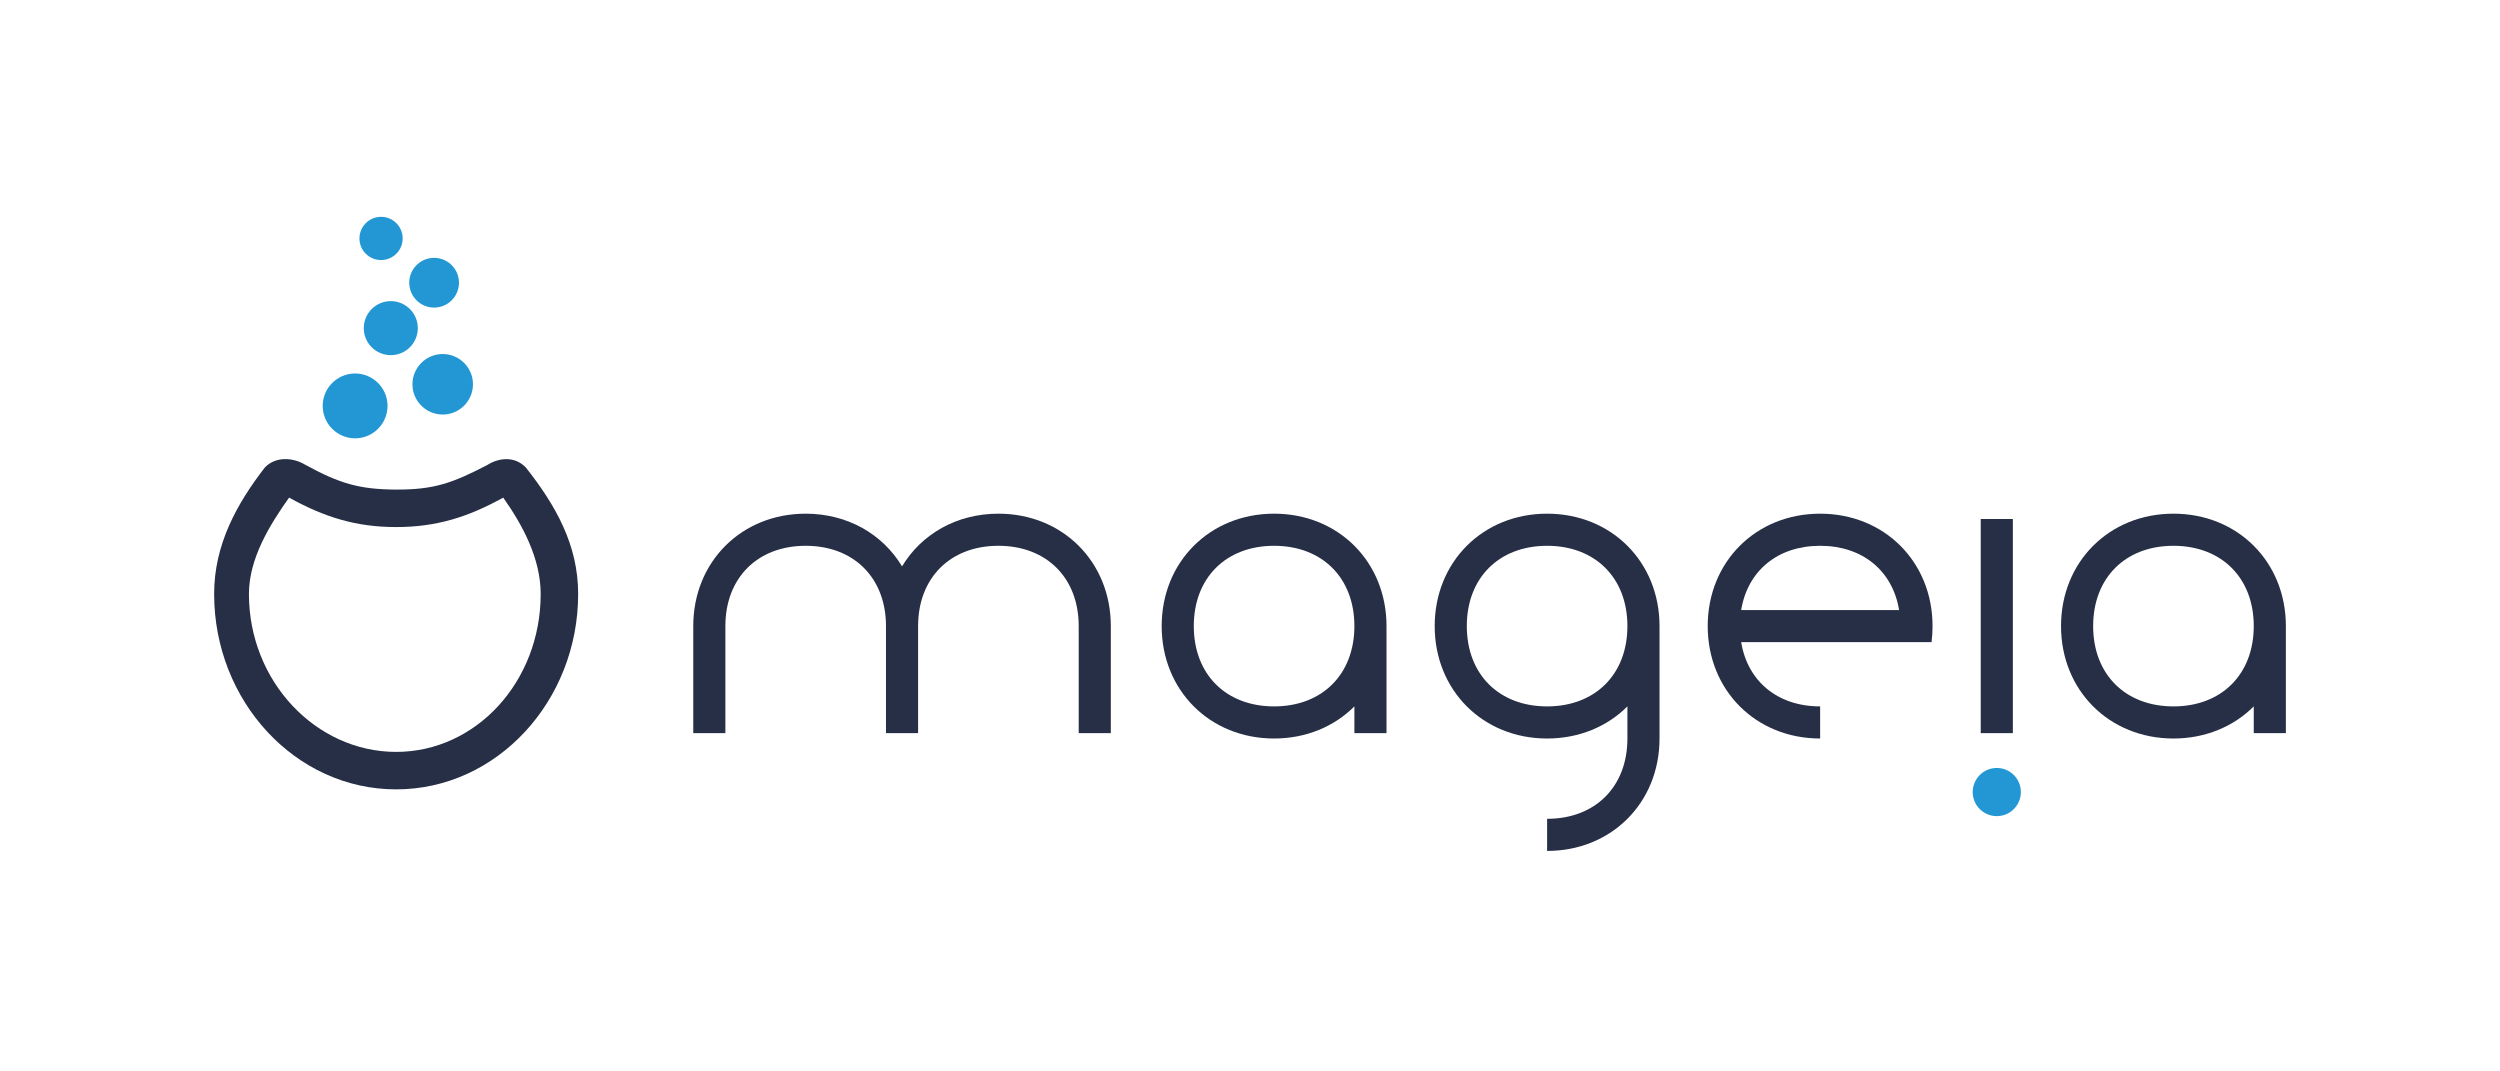 <?xml version="1.0" encoding="UTF-8" standalone="no"?>
<!-- Created with Inkscape (http://www.inkscape.org/) -->

<svg
   xmlns:dc="http://purl.org/dc/elements/1.1/"
   xmlns:cc="http://creativecommons.org/ns#"
   xmlns:rdf="http://www.w3.org/1999/02/22-rdf-syntax-ns#"
   xmlns:svg="http://www.w3.org/2000/svg"
   xmlns="http://www.w3.org/2000/svg"
   xmlns:sodipodi="http://sodipodi.sourceforge.net/DTD/sodipodi-0.dtd"
   xmlns:inkscape="http://www.inkscape.org/namespaces/inkscape"
   width="934"
   height="400"
   id="svg9247"
   version="1.1"
   inkscape:version="0.48.5 r10040"
   sodipodi:docname="mageia-2013.svg"
   inkscape:export-filename="/home/akien/mageia-2013.png"
   inkscape:export-xdpi="89.999695"
   inkscape:export-ydpi="89.999695">
  <defs
     id="defs9249">
    <linearGradient
       id="SVGID_12_"
       gradientUnits="userSpaceOnUse"
       x1="-51.768"
       y1="235.841"
       x2="-51.768"
       y2="253.841"
       gradientTransform="matrix(1,0,0,-1,-0.803,1022.688)">
      <stop
         offset="0"
         style="stop-color:#2397D4"
         id="stop83" />
      <stop
         offset="1"
         style="stop-color:#65E7FF"
         id="stop85" />
    </linearGradient>
    <linearGradient
       id="SVGID_11_"
       gradientUnits="userSpaceOnUse"
       x1="-75.769"
       y1="249.841"
       x2="-75.769"
       y2="265.843"
       gradientTransform="matrix(1,0,0,-1,-0.803,1022.688)">
      <stop
         offset="0"
         style="stop-color:#2397D4"
         id="stop76" />
      <stop
         offset="1"
         style="stop-color:#65E7FF"
         id="stop78" />
    </linearGradient>
    <linearGradient
       id="SVGID_10_"
       gradientUnits="userSpaceOnUse"
       x1="-48.768"
       y1="198.838"
       x2="-48.768"
       y2="220.839"
       gradientTransform="matrix(1,0,0,-1,-0.803,1022.688)">
      <stop
         offset="0"
         style="stop-color:#2397D4"
         id="stop69" />
      <stop
         offset="1"
         style="stop-color:#65E7FF"
         id="stop71" />
    </linearGradient>
    <linearGradient
       id="SVGID_9_"
       gradientUnits="userSpaceOnUse"
       x1="-70.768"
       y1="217.839"
       x2="-70.768"
       y2="237.841"
       gradientTransform="matrix(1,0,0,-1,-0.803,1022.688)">
      <stop
         offset="0"
         style="stop-color:#2397D4"
         id="stop62" />
      <stop
         offset="1"
         style="stop-color:#65E7FF"
         id="stop64" />
    </linearGradient>
    <linearGradient
       id="SVGID_8_"
       gradientUnits="userSpaceOnUse"
       x1="-84.768"
       y1="190.838"
       x2="-84.768"
       y2="214.839"
       gradientTransform="matrix(1,0,0,-1,-0.803,1022.688)">
      <stop
         offset="0"
         style="stop-color:#2397D4"
         id="stop55" />
      <stop
         offset="1"
         style="stop-color:#65E7FF"
         id="stop57" />
    </linearGradient>
    <linearGradient
       id="SVGID_7_"
       gradientUnits="userSpaceOnUse"
       x1="-68.769"
       y1="67.834"
       x2="-68.769"
       y2="193.838"
       gradientTransform="matrix(1,0,0,-1,214.5,339.577)">
      <stop
         offset="0"
         style="stop-color:#252D42"
         id="stop48" />
      <stop
         offset="1"
         style="stop-color:#485E82"
         id="stop50" />
    </linearGradient>
    <linearGradient
       id="SVGID_13_"
       gradientUnits="userSpaceOnUse"
       x1="421.948"
       y1="169.657"
       x2="421.948"
       y2="191.887"
       gradientTransform="matrix(1.286,0,0,-1.286,258.251,1168.719)">
      <stop
         offset="0"
         style="stop-color:#2397D4"
         id="stop4379" />
      <stop
         offset="1"
         style="stop-color:#65E7FF"
         id="stop4381" />
    </linearGradient>
    <linearGradient
       id="SVGID_12_-6"
       gradientUnits="userSpaceOnUse"
       x1="-51.768"
       y1="235.841"
       x2="-51.768"
       y2="253.841"
       gradientTransform="matrix(1.286,0,0,-1.286,258.251,1168.719)">
      <stop
         offset="0"
         style="stop-color:#2397D4"
         id="stop4372" />
      <stop
         offset="1"
         style="stop-color:#65E7FF"
         id="stop4374" />
    </linearGradient>
    <linearGradient
       id="SVGID_11_-6"
       gradientUnits="userSpaceOnUse"
       x1="-75.769"
       y1="249.841"
       x2="-75.769"
       y2="265.843"
       gradientTransform="matrix(1.286,0,0,-1.286,258.251,1168.719)">
      <stop
         offset="0"
         style="stop-color:#2397D4"
         id="stop4365" />
      <stop
         offset="1"
         style="stop-color:#65E7FF"
         id="stop4367" />
    </linearGradient>
    <linearGradient
       id="SVGID_10_-9"
       gradientUnits="userSpaceOnUse"
       x1="-48.768"
       y1="198.838"
       x2="-48.768"
       y2="220.839"
       gradientTransform="matrix(1.286,0,0,-1.286,258.251,1168.719)">
      <stop
         offset="0"
         style="stop-color:#2397D4"
         id="stop4358" />
      <stop
         offset="1"
         style="stop-color:#65E7FF"
         id="stop4360" />
    </linearGradient>
    <linearGradient
       id="SVGID_9_-9"
       gradientUnits="userSpaceOnUse"
       x1="-70.768"
       y1="217.839"
       x2="-70.768"
       y2="237.841"
       gradientTransform="matrix(1.286,0,0,-1.286,258.251,1168.719)">
      <stop
         offset="0"
         style="stop-color:#2397D4"
         id="stop4351" />
      <stop
         offset="1"
         style="stop-color:#65E7FF"
         id="stop4353" />
    </linearGradient>
    <linearGradient
       id="SVGID_8_-1"
       gradientUnits="userSpaceOnUse"
       x1="-84.768"
       y1="190.838"
       x2="-84.768"
       y2="214.839"
       gradientTransform="matrix(1.286,0,0,-1.286,258.251,1168.719)">
      <stop
         offset="0"
         style="stop-color:#2397D4"
         id="stop4344" />
      <stop
         offset="1"
         style="stop-color:#65E7FF"
         id="stop4346" />
    </linearGradient>
    <linearGradient
       id="SVGID_7_-5"
       gradientUnits="userSpaceOnUse"
       x1="-68.769"
       y1="67.834"
       x2="-68.769"
       y2="193.838"
       gradientTransform="matrix(1,0,0,-1,214.5,339.577)">
      <stop
         offset="0"
         style="stop-color:#252D42"
         id="stop4337" />
      <stop
         offset="1"
         style="stop-color:#485E82"
         id="stop4339" />
    </linearGradient>
    <linearGradient
       id="SVGID_6_"
       gradientUnits="userSpaceOnUse"
       x1="421.948"
       y1="87.412"
       x2="421.948"
       y2="161.147"
       gradientTransform="matrix(1.286,0,0,-1.286,258.251,1168.719)">
      <stop
         offset="0"
         style="stop-color:#252D42"
         id="stop4328" />
      <stop
         offset="1"
         style="stop-color:#485E82"
         id="stop4330" />
    </linearGradient>
    <linearGradient
       id="SVGID_5_"
       gradientUnits="userSpaceOnUse"
       x1="89.802"
       y1="87.414"
       x2="89.802"
       y2="161.148"
       gradientTransform="matrix(1.286,0,0,-1.286,258.251,1168.719)">
      <stop
         offset="0"
         style="stop-color:#252D42"
         id="stop4321" />
      <stop
         offset="1"
         style="stop-color:#485E82"
         id="stop4323" />
    </linearGradient>
    <linearGradient
       id="SVGID_4_"
       gradientUnits="userSpaceOnUse"
       x1="363.081"
       y1="87.414"
       x2="363.081"
       y2="161.148"
       gradientTransform="matrix(1.286,0,0,-1.286,258.251,1168.719)">
      <stop
         offset="0"
         style="stop-color:#252D42"
         id="stop4314" />
      <stop
         offset="1"
         style="stop-color:#485E82"
         id="stop4316" />
    </linearGradient>
    <linearGradient
       id="SVGID_3_"
       gradientUnits="userSpaceOnUse"
       x1="481.409"
       y1="87.414"
       x2="481.409"
       y2="161.147"
       gradientTransform="matrix(1.286,0,0,-1.286,258.251,1168.719)">
      <stop
         offset="0"
         style="stop-color:#252D42"
         id="stop4307" />
      <stop
         offset="1"
         style="stop-color:#485E82"
         id="stop4309" />
    </linearGradient>
    <linearGradient
       id="SVGID_2_"
       gradientUnits="userSpaceOnUse"
       x1="191.858"
       y1="87.414"
       x2="191.858"
       y2="161.147"
       gradientTransform="matrix(1.286,0,0,-1.286,258.251,1168.719)">
      <stop
         offset="0"
         style="stop-color:#252D42"
         id="stop4300" />
      <stop
         offset="1"
         style="stop-color:#485E82"
         id="stop4302" />
    </linearGradient>
    <linearGradient
       id="SVGID_1_"
       gradientUnits="userSpaceOnUse"
       x1="277.861"
       y1="84.733"
       x2="277.861"
       y2="162.637"
       gradientTransform="matrix(1,0,0,-1,214.5,339.577)">
      <stop
         offset="0"
         style="stop-color:#252D42"
         id="stop4293" />
      <stop
         offset="1"
         style="stop-color:#485E82"
         id="stop4295" />
    </linearGradient>
  </defs>
  <sodipodi:namedview
     id="base"
     pagecolor="#ffffff"
     bordercolor="#666666"
     borderopacity="1.0"
     inkscape:pageopacity="0.0"
     inkscape:pageshadow="2"
     inkscape:zoom="1.0341437"
     inkscape:cx="372.97962"
     inkscape:cy="139.8919"
     inkscape:document-units="px"
     inkscape:current-layer="layer1"
     showgrid="false"
     inkscape:window-width="1920"
     inkscape:window-height="1020"
     inkscape:window-x="-2"
     inkscape:window-y="-3"
     inkscape:window-maximized="1"
     showborder="true"
     inkscape:showpageshadow="true"
     showguides="false"
     inkscape:guide-bbox="true"
     fit-margin-top="81"
     fit-margin-left="80"
     fit-margin-right="80"
     fit-margin-bottom="82.09"
     objecttolerance="20"
     guidetolerance="20"
     gridtolerance="10"
     inkscape:snap-bbox="false"
     inkscape:object-nodes="true"
     inkscape:snap-smooth-nodes="true">
    <sodipodi:guide
       orientation="0,1"
       position="79,208.09"
       id="guide9352" />
    <sodipodi:guide
       orientation="0,1"
       position="254,124.09"
       id="guide9354" />
    <sodipodi:guide
       orientation="0,1"
       position="13.289,29.148"
       id="guide9356" />
    <sodipodi:guide
       orientation="1,0"
       position="259,144.09"
       id="guide4487" />
    <sodipodi:guide
       orientation="1,0"
       position="752,119.09"
       id="guide4489" />
    <sodipodi:guide
       orientation="0,1"
       position="576,82.09"
       id="guide3020" />
    <inkscape:grid
       type="xygrid"
       id="grid3031"
       empspacing="5"
       visible="true"
       enabled="true"
       snapvisiblegridlinesonly="true"
       originx="84px"
       originy="73.09px" />
    <sodipodi:guide
       orientation="0,1"
       position="97,336.09"
       id="guide3994" />
    <sodipodi:guide
       orientation="0,1"
       position="101,356.09"
       id="guide3996" />
    <sodipodi:guide
       orientation="0,1"
       position="19.684,356.09"
       id="guide3998" />
    <sodipodi:guide
       orientation="0,1"
       position="214,126.09"
       id="guide4000" />
    <sodipodi:guide
       orientation="0,1"
       position="188,193.09"
       id="guide4002" />
    <sodipodi:guide
       orientation="0,1"
       position="187,140.09"
       id="guide4004" />
    <sodipodi:guide
       orientation="0,1"
       position="211,176.09"
       id="guide4006" />
    <sodipodi:guide
       orientation="1,0"
       position="189,237.09"
       id="guide4008" />
    <sodipodi:guide
       orientation="1,0"
       position="211,159.09"
       id="guide4010" />
    <sodipodi:guide
       orientation="1,0"
       position="6.643,228.298"
       id="guide4012" />
    <sodipodi:guide
       orientation="0,1"
       position="9.841,374.111"
       id="guide4014" />
    <sodipodi:guide
       orientation="1,0"
       position="12.794,227.948"
       id="guide4016" />
    <sodipodi:guide
       orientation="1,0"
       position="124,113.09"
       id="guide4018" />
    <sodipodi:guide
       orientation="1,0"
       position="12.794,325.144"
       id="guide4027" />
    <sodipodi:guide
       orientation="1,0"
       position="29.773,256.245"
       id="guide4029" />
    <sodipodi:guide
       orientation="0,1"
       position="30.511,344.829"
       id="guide4031" />
    <sodipodi:guide
       orientation="0,1"
       position="9.841,374.111"
       id="guide4033" />
    <sodipodi:guide
       orientation="1,0"
       position="12.794,237.243"
       id="guide4035" />
    <sodipodi:guide
       orientation="1,0"
       position="-33.958,245.91"
       id="guide4037" />
    <sodipodi:guide
       orientation="0,1"
       position="14.517,374.111"
       id="guide4039" />
    <sodipodi:guide
       orientation="1,0"
       position="29.773,321.699"
       id="guide4041" />
    <sodipodi:guide
       orientation="1,0"
       position="-0.493,318.746"
       id="guide4043" />
    <sodipodi:guide
       orientation="0,1"
       position="17.223,344.829"
       id="guide4045" />
    <sodipodi:guide
       orientation="1,0"
       position="-10.336,322.191"
       id="guide4047" />
    <sodipodi:guide
       orientation="1,0"
       position="-33.958,267.318"
       id="guide4049" />
    <sodipodi:guide
       orientation="1,0"
       position="74,244.09"
       id="guide4051" />
    <sodipodi:guide
       orientation="1,0"
       position="-33.958,245.91"
       id="guide4053" />
    <sodipodi:guide
       orientation="1,0"
       position="174,241.09"
       id="guide4055" />
    <sodipodi:guide
       orientation="1,0"
       position="29.773,237.052"
       id="guide4057" />
    <sodipodi:guide
       orientation="0,1"
       position="17.223,344.829"
       id="guide4059" />
    <sodipodi:guide
       orientation="1,0"
       position="-20.671,336.09"
       id="guide4061" />
    <sodipodi:guide
       orientation="1,0"
       position="6.643,309.149"
       id="guide4063" />
    <sodipodi:guide
       orientation="1,0"
       position="180,204.09"
       id="guide4065" />
    <sodipodi:guide
       orientation="1,0"
       position="68,206.09"
       id="guide4067" />
    <sodipodi:guide
       orientation="1,0"
       position="192,236.09"
       id="guide4069" />
    <sodipodi:guide
       orientation="1,0"
       position="56,237.09"
       id="guide4071" />
    <sodipodi:guide
       orientation="0,1"
       position="19.684,356.09"
       id="guide4073" />
    <sodipodi:guide
       orientation="1,0"
       position="37,176.09"
       id="guide4075" />
    <sodipodi:guide
       orientation="1,0"
       position="59,239.09"
       id="guide4077" />
    <sodipodi:guide
       orientation="1,0"
       position="-10.336,280.606"
       id="guide4079" />
    <sodipodi:guide
       orientation="1,0"
       position="23.375,233.853"
       id="guide4081" />
    <sodipodi:guide
       orientation="1,0"
       position="76,86.09"
       id="guide4083" />
    <sodipodi:guide
       orientation="1,0"
       position="172,86.09"
       id="guide4085" />
    <sodipodi:guide
       orientation="0,1"
       position="6.396,356.09"
       id="guide4092" />
    <sodipodi:guide
       orientation="0,1"
       position="12.056,362.3"
       id="guide4094" />
    <sodipodi:guide
       orientation="1,0"
       position="-0.493,318.746"
       id="guide4098" />
    <sodipodi:guide
       orientation="0,1"
       position="14.517,374.111"
       id="guide4102" />
    <sodipodi:guide
       orientation="0,1"
       position="14.517,374.111"
       id="guide4136" />
    <sodipodi:guide
       orientation="0,1"
       position="103,337.09"
       id="guide4140" />
    <sodipodi:guide
       orientation="1,0"
       position="434,119.09"
       id="guide4144" />
    <sodipodi:guide
       orientation="1,0"
       position="518,121.09"
       id="guide4146" />
    <sodipodi:guide
       orientation="1,0"
       position="536,122.09"
       id="guide4148" />
    <sodipodi:guide
       orientation="1,0"
       position="620,132.09"
       id="guide4150" />
    <sodipodi:guide
       orientation="1,0"
       position="638,116.09"
       id="guide4152" />
    <sodipodi:guide
       orientation="1,0"
       position="722,152.09"
       id="guide4154" />
    <sodipodi:guide
       orientation="0,1"
       position="21.899,344.829"
       id="guide4156" />
    <sodipodi:guide
       orientation="1,0"
       position="740,156.09"
       id="guide4700" />
    <sodipodi:guide
       orientation="1,0"
       position="770,111.09"
       id="guide4702" />
    <sodipodi:guide
       orientation="0,1"
       position="124,90.396"
       id="guide4704" />
    <sodipodi:guide
       orientation="0,1"
       position="718,95.09"
       id="guide4706" />
    <sodipodi:guide
       orientation="0,1"
       position="16.682,58.9"
       id="guide5512" />
    <sodipodi:guide
       position="-47,0.09"
       orientation="0,984"
       id="guide5514" />
    <sodipodi:guide
       position="937,0.09"
       orientation="-440,0"
       id="guide5516" />
    <sodipodi:guide
       position="937,440.09"
       orientation="0,-984"
       id="guide5518" />
    <sodipodi:guide
       position="-47,440.09"
       orientation="440,0"
       id="guide5520" />
    <sodipodi:guide
       orientation="0,1"
       position="101,237.09"
       id="guide6054" />
    <sodipodi:guide
       orientation="0,1"
       position="118,226.09"
       id="guide6056" />
  </sodipodi:namedview>
  <g
     inkscape:label="Calque 1"
     inkscape:groupmode="layer"
     id="layer1"
     transform="translate(-45,-440.369)">
    <path
       style="fill:#2397d4;fill-opacity:1;stroke:none"
       d="m 791,745.279 c -4.971,0 -9,-4.029 -9,-9 0,-4.971 4.029,-9 9,-9 4.97,0 9,4.029 9,9 0,4.971 -4.03,9 -9,9 z"
       id="path9360-1"
       inkscape:connector-curvature="0" />
    <g
       id="g5423"
       transform="translate(-0.208,7)">
      <path
         id="path3042-0-6-4"
         d="m 177.891,597.128 h -0.01 c -6.673,0 -12.107,-5.427 -12.114,-12.095 -0.01,-6.691 5.425,-12.125 12.104,-12.132 6.683,0 12.116,5.427 12.124,12.095 0,6.691 -5.425,12.126 -12.104,12.133 h 0 z"
         inkscape:connector-curvature="0"
         style="fill:#2397d4;fill-opacity:1" />
      <path
         id="path3056-6-4-1"
         d="m 210.608,588.245 c -6.231,0 -11.302,-5.066 -11.307,-11.292 -0.01,-6.242 5.061,-11.316 11.296,-11.321 6.239,0 11.311,5.065 11.317,11.291 0,6.242 -5.062,11.316 -11.296,11.323 h -0.01 z"
         inkscape:connector-curvature="0"
         style="fill:#2397d4;fill-opacity:1" />
      <path
         sodipodi:type="arc"
         style="fill:#2397d4;fill-opacity:1"
         id="path4104"
         sodipodi:cx="-17"
         sodipodi:cy="-15.700835"
         sodipodi:rx="7"
         sodipodi:ry="7"
         d="m -10,-15.701 c 0,3.866 -3.134,7 -7,7 -3.866,0 -7,-3.134 -7,-7 0,-3.866 3.134,-7 7,-7 3.866,0 7,3.134 7,7 z"
         transform="matrix(1.442,0,0,1.442,215.723,578.603)" />
      <path
         sodipodi:type="arc"
         style="fill:#2397d4;fill-opacity:1"
         id="path4106"
         sodipodi:cx="82.5"
         sodipodi:cy="-16.522263"
         sodipodi:rx="11.5"
         sodipodi:ry="11.5"
         d="m 94,-16.522 c 0,6.351 -5.149,11.5 -11.5,11.5 -6.351,0 -11.5,-5.149 -11.5,-11.5 0,-6.351 5.149,-11.5 11.5,-11.5 6.351,0 11.5,5.149 11.5,11.5 z"
         transform="matrix(0.808,0,0,0.808,140.731,552.343)" />
      <path
         transform="matrix(0.769,0,0,0.769,187.188,551.304)"
         d="m 11,-37.522 c 0,5.799 -4.701,10.5 -10.5,10.5 -5.799,0 -10.5,-4.701 -10.5,-10.5 0,-5.799 4.701,-10.5 10.5,-10.5 5.799,0 10.5,4.701 10.5,10.5 z"
         sodipodi:ry="10.5"
         sodipodi:rx="10.5"
         sodipodi:cy="-37.522263"
         sodipodi:cx="0.5"
         id="path4132"
         style="fill:#2397d4;fill-opacity:1"
         sodipodi:type="arc" />
    </g>
    <path
       inkscape:connector-curvature="0"
       style="fill:#262f45;fill-opacity:1;stroke:none"
       d="m 346,632.279 c -24,0 -42,18 -42,42 l 0,40 12,0 0,-40 c 0,-18 12,-30 30,-30 18,0 30,12 30,30 l 0,40 12,0 0,-40 c 0,-18 12,-30 30,-30 18,0 30,12 30,30 l 0,40 12,0 0,-40 c 0,-24 -18,-42 -42,-42 -15.665,0 -28.784,7.687 -36,19.687 -7.216,-12.001 -20.335,-19.687 -36,-19.687 z"
       id="path4687-7-56-1-0-2-2-7" />
    <path
       style="fill:#262f45;fill-opacity:1;stroke:none"
       d="m 521,632.279 c -24,0 -42,18 -42,42 0,24 18,42 42,42 12,0 22.5,-4.5 30,-12 l 0,10 12,0 0,0 0,-40 c 0,-24 -18,-42 -42,-42 z m 0,12 c 18,0 30,12 30,30 0,18 -12,30 -30,30 -18,0 -30,-12 -30,-30 0,-18 12,-30 30,-30 z"
       id="path4687-7-56-1-8"
       inkscape:connector-curvature="0"
       sodipodi:nodetypes="sssccccsssssss" />
    <path
       style="fill:#262f45;fill-opacity:1;stroke:none"
       d="m 725,632.279 c -24,0 -42,18 -42,42 0,24 18,42 42,42 l 0,-12 c -15.908,0 -27.106,-9.397 -29.5,-24 3.5,0 65.5,0 71.125,0 0.256,-1.956 0.375,-3.948 0.375,-6 0,-24 -18,-42 -42,-42 z m 0,12 c 15.908,0 27.106,9.397 29.5,24 l -59,0 c 2.394,-14.603 13.592,-24 29.5,-24 z"
       id="path4687-7-56-1-0-6-7"
       inkscape:connector-curvature="0"
       sodipodi:nodetypes="ssccccsssccs" />
    <path
       style="fill:#262f45;fill-opacity:1;stroke:none"
       d="m 785,634.279 c 3,0 9,0 12,0 l 0,80 c -3,0 -9,0 -12,0 z"
       id="rect4708-59-5-7-0"
       inkscape:connector-curvature="0"
       sodipodi:nodetypes="ccccc"
       inkscape:export-filename="/home/nicoduv/Bureau/rect4708-26-5-0-6.png"
       inkscape:export-xdpi="160"
       inkscape:export-ydpi="160" />
    <path
       style="fill:#262f45;fill-opacity:1;stroke:none"
       d="m 857,632.279 c -24,0 -42,18 -42,42 0,24 18,42 42,42 12,0 22.5,-4.5 30,-12 l 0,10 12,0 0,0 0,-40 c 0,-24 -18,-42 -42,-42 z m 0,12 c 18,0 30,12 30,30 0,18 -12,30 -30,30 -18,0 -30,-12 -30,-30 0,-18 12,-30 30,-30 z"
       id="path4687-7-56-1-8-5"
       inkscape:connector-curvature="0"
       sodipodi:nodetypes="sssccccsssssss" />
    <path
       style="fill:#262f45;fill-opacity:1;stroke:none"
       d="m 623,632.279 c -24,0 -42,18 -42,42 0,24 18,42 42,42 12,0 22.5,-4.5 30,-12 l 0,12 c 0,18 -12,30 -30,30 l 0,12 c 24,0 42,-18 42,-42 l 0,-42 c 0,-24 -18,-42 -42,-42 z m 0,12 c 18,0 30,12 30,30 0,18 -12,30 -30,30 -18,0 -30,-12 -30,-30 0,-18 12,-30 30,-30 z"
       id="path4687-7-56-1-0-55"
       inkscape:connector-curvature="0" />
    <path
       style="font-size:medium;font-style:normal;font-variant:normal;font-weight:normal;font-stretch:normal;text-indent:0;text-align:start;text-decoration:none;line-height:normal;letter-spacing:normal;word-spacing:normal;text-transform:none;direction:ltr;block-progression:tb;writing-mode:lr-tb;text-anchor:start;baseline-shift:baseline;color:#000000;fill:#262f45;fill-opacity:1;stroke:none;stroke-width:14;marker:none;visibility:visible;display:inline;overflow:visible;enable-background:accumulate;font-family:Sans;-inkscape-font-specification:Sans"
       d="M 143.926,615.041 C 133.475,628.586 125,643.822 125,662.279 c 0,40.006 30.358,73 68,73 37.64,0 68,-32.993 68,-73 0,-18.461 -8.489,-33.212 -19.53,-47.238 -4.14,-4.345 -10.118,-3.699 -14.469,-0.919 -12.733,6.589 -19.606,9.221 -34.001,9.156 -13.922,-0.062 -21.237,-2.336 -33.97,-9.277 -4.351,-2.659 -10.964,-3.305 -15.104,1.039 z M 153,626.279 c 13.198,7.298 24.969,11 40,11 15.044,0 26.795,-3.703 40,-11 7.205,10.16 14,22.758 14,36 0,32.801 -24.175,59 -54,59 -29.826,0 -55,-26.199 -55,-59 0,-13.225 7.779,-25.832 15,-36 z"
       id="path3347-1"
       inkscape:connector-curvature="0"
       sodipodi:nodetypes="csssccscccscsssc"
       inkscape:export-xdpi="204.49001"
       inkscape:export-ydpi="204.49001"
       inkscape:export-filename="/home/akien/Contribution/Atelier/Schultz-Drive/Logo/cauldron.png" />
  </g>
</svg>
